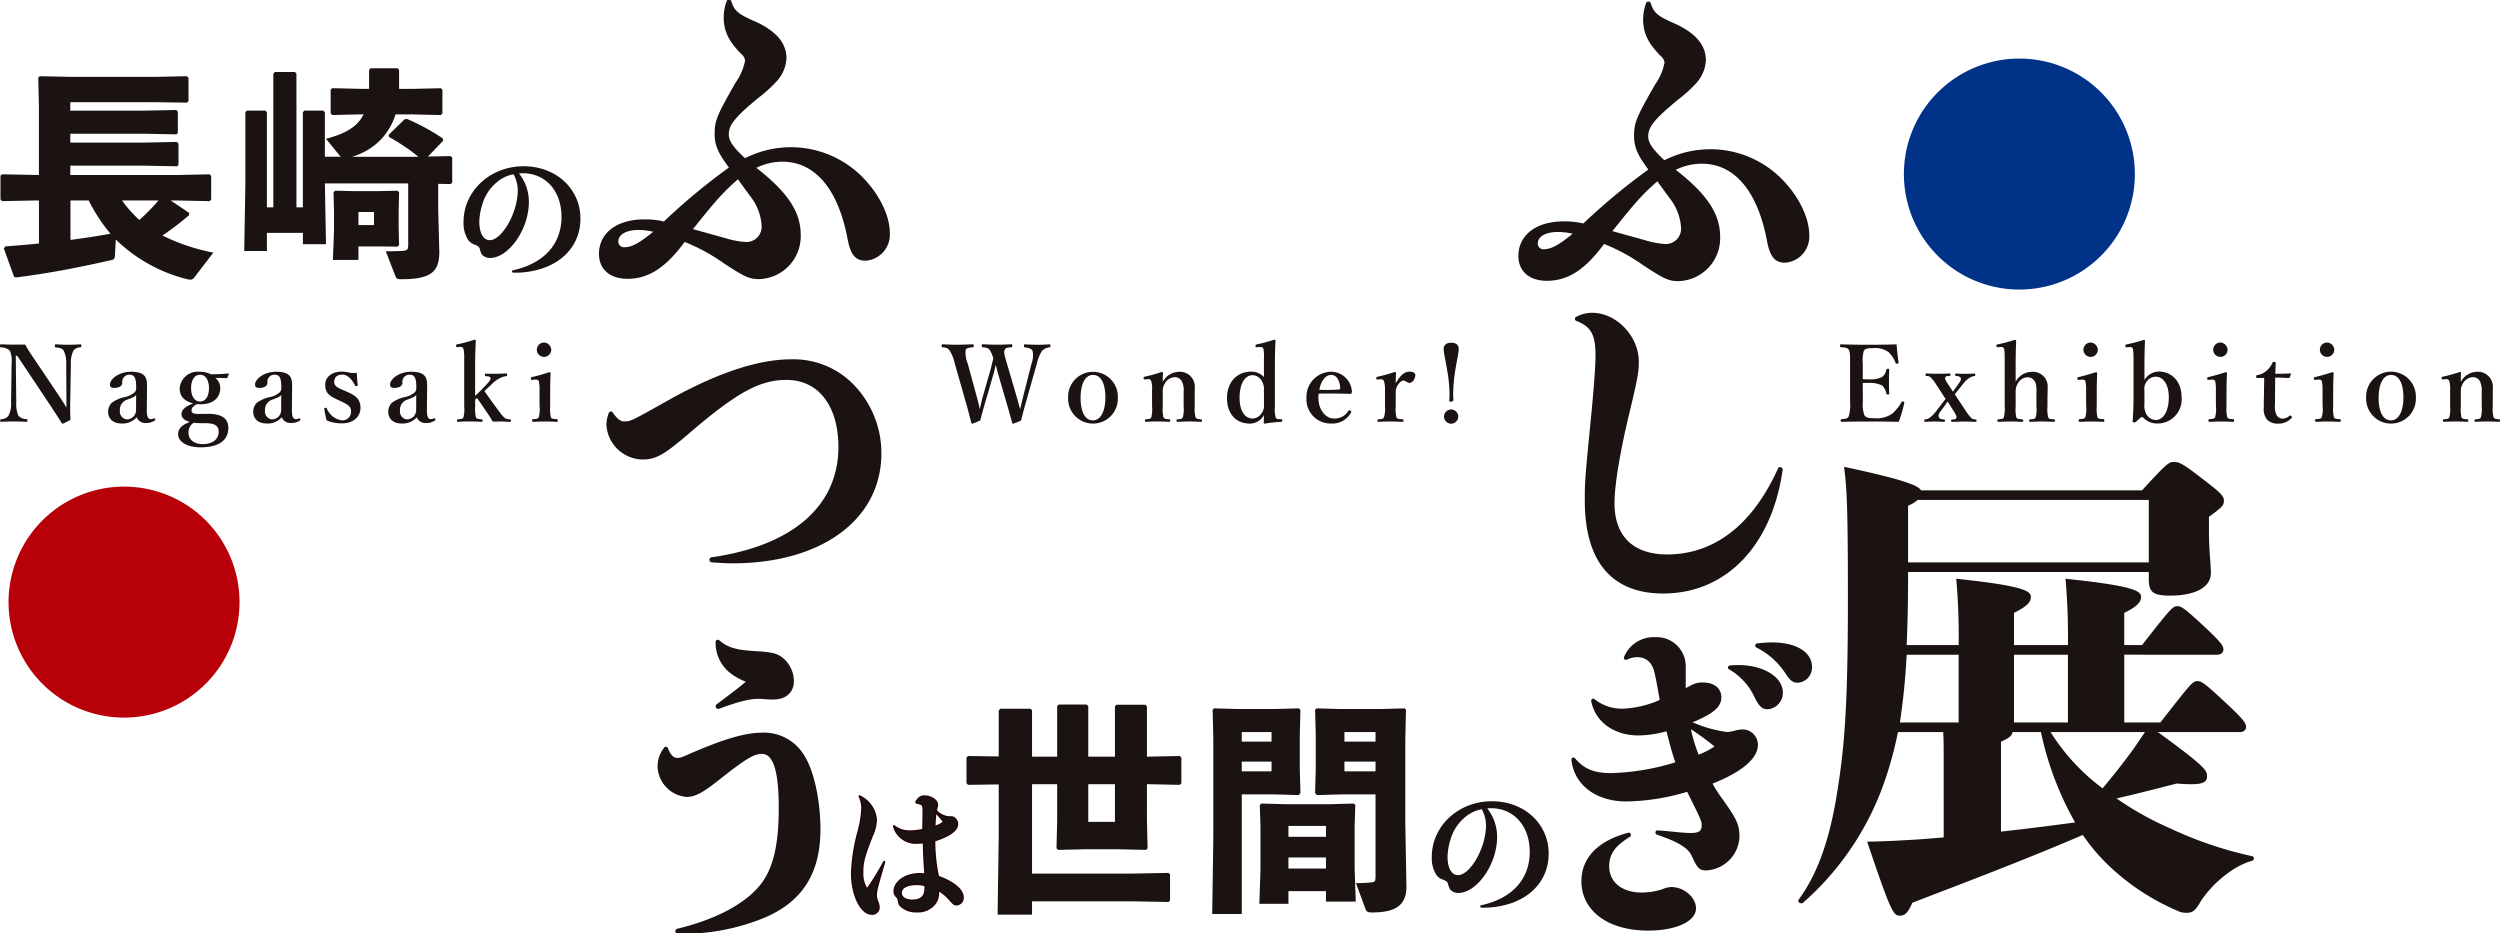 <svg xmlns="http://www.w3.org/2000/svg" xmlns:xlink="http://www.w3.org/1999/xlink" width="375" height="140" viewBox="0 0 375 140"><defs><clipPath id="a"><rect width="375" height="140" fill="none"/></clipPath><clipPath id="c"><rect width="375" height="140"/></clipPath></defs><g id="b" clip-path="url(#c)"><g clip-path="url(#a)"><path d="M36.416,118.182a17.323,17.323,0,1,1-17.322-17.3,17.308,17.308,0,0,1,17.322,17.3" transform="translate(-0.488 -27.887)" fill="#b80009"/><path d="M428.709,29.445a17.323,17.323,0,1,1-17.322-17.3,17.308,17.308,0,0,1,17.322,17.3" transform="translate(-108.479 -3.358)" fill="#003288"/><path d="M28.4,36.635a43.243,43.243,0,0,1-4,3.061,29.75,29.75,0,0,0,7.632,2.562L29.2,45.953a.716.716,0,0,1-.633.365,2.291,2.291,0,0,1-.433-.066A23.394,23.394,0,0,1,17.4,40.295l-.133,2.463c-.033.365-.1.532-.566.632-4.266.965-8.966,1.93-14.265,2.595l-.3-.1L.605,41.626l.233-.3c1.767-.133,3.433-.266,5.033-.433V34.438h-.5l-5.032.1L.1,34.272V30.711l.266-.2,5,.1h.5V20.163l-.1-4.127L6,15.8l4.866.1H23.336l4.7-.1.267.233V19.5l-.2.266L23.436,19.7H10.571v1.265h11l4.9-.1.233.266v3.161l-.2.233-4.933-.1h-11v1.331h11.1l4.9-.1.233.266v3.161l-.2.232-4.933-.1h-11.1v1.4h16.2l4.7-.1.233.233v3.561l-.233.233-4.7-.1H25.635L28.4,36.3Zm-17.8-2.2v5.924c2-.267,4-.567,6-.933a25.686,25.686,0,0,1-3.266-4.991Zm7.732,0a18.17,18.17,0,0,0,2.6,2.928A29.578,29.578,0,0,0,23.8,34.438Z" transform="translate(-0.029 -4.368)" fill="#1a1311"/><path d="M76.681,27.425a29.145,29.145,0,0,0-4.4-2.962l-.067-.333,2.366-2.3.333-.1a32.173,32.173,0,0,1,5.4,2.928l.1.333-2.3,2.4,3.4-.067.234.233v3.727l-.234.233-1.866-.033v3.86l.167,6.356c0,2.995-1.266,4.093-5.7,4.093-.667,0-.733-.1-.9-.5L71.782,41.6c1.366,0,2.133-.033,2.666-.067.567-.1.7-.2.7-.932V31.418h-12.5l.167,9.118H59.35v-1.7h-5.4v2.729h-3.4l.167-9.784V20.737l.233-.234h2.766l.233.234V35.012h.967V14.946l.233-.233h3l.233.233V35.012h.967V20.737l.233-.234h2.833l.233.234v6.688h2.366l-2.2-2.7c2.933-.766,4.733-1.8,5.633-3.661h-.333l-4.366.1-.233-.233v-3.56l.233-.234,4.366.1h1.166V14.38l.233-.233h4.033l.233.233v2.862h1.966l4.3-.1.233.234v3.56l-.233.233-4.366-.1H73.248a9.575,9.575,0,0,1-2.1,3.661,9.877,9.877,0,0,1-4.433,2.7Zm-6.233,5.158,3.1-.067.233.233-.067,2.928v2.4l.067,2.6-.267.233-2.634-.033h-3.2V42.9H63.85l.167-4.392V35.778L63.95,32.75l.233-.233,3.1.067Zm-2.767,5.091h2.334V35.711H67.682Z" transform="translate(-13.916 -3.91)" fill="#1a1311"/><path d="M110.8,42.115c0-3.952-2.417-6.677-5.938-6.677-.229,0-.417.021-.792.042a6.708,6.708,0,0,1,1.6,4.41c0,3.994-2.958,8.258-5.73,8.258a1.482,1.482,0,0,1-1-.374c-.187-.187-.208-.229-.416-.936-.084-.312-.271-.457-.771-.666a1.935,1.935,0,0,1-.959-.645,4.583,4.583,0,0,1-.687-2.663c0-4.576,3.937-8.237,8.9-8.237,4.792,0,8.4,3.328,8.4,7.738,0,3.515-2.187,6.282-5.854,7.426a12.753,12.753,0,0,1-4.1.562c-.062,0-.1-.1-.042-.124,4.708-1.02,7.4-3.973,7.4-8.113m-9.834-5.346a6.844,6.844,0,0,0-2.292,3.495,9.4,9.4,0,0,0-.438,2.559c0,1.768.646,2.891,1.688,2.891,1.917,0,4.313-4.182,4.313-7.572a5.243,5.243,0,0,0-.354-1.872,4.273,4.273,0,0,0-.333-.687,5.275,5.275,0,0,0-2.584,1.186" transform="translate(-26.458 -9.571)" fill="#1a1311"/><path d="M110.8,42.115c0-3.952-2.417-6.677-5.938-6.677-.229,0-.417.021-.792.042a6.708,6.708,0,0,1,1.6,4.41c0,3.994-2.958,8.258-5.73,8.258a1.482,1.482,0,0,1-1-.374c-.187-.187-.208-.229-.416-.936-.084-.312-.271-.457-.771-.666a1.935,1.935,0,0,1-.959-.645,4.583,4.583,0,0,1-.687-2.663c0-4.576,3.937-8.237,8.9-8.237,4.792,0,8.4,3.328,8.4,7.738,0,3.515-2.187,6.282-5.854,7.426a12.753,12.753,0,0,1-4.1.562c-.062,0-.1-.1-.042-.124C108.112,49.209,110.8,46.255,110.8,42.115Zm-9.834-5.346a6.844,6.844,0,0,0-2.292,3.495,9.4,9.4,0,0,0-.438,2.559c0,1.768.646,2.891,1.688,2.891,1.917,0,4.313-4.182,4.313-7.572a5.243,5.243,0,0,0-.354-1.872,4.273,4.273,0,0,0-.333-.687A5.275,5.275,0,0,0,100.966,36.77Z" transform="translate(-26.458 -9.571)" fill="none" stroke="#1a1311" stroke-miterlimit="10" stroke-width="0.235"/><path d="M143.687.308c.486,1.553,1.118,2.087,3.839,3.251,2.916,1.359,4.423,3.057,4.423,5.241a5.257,5.257,0,0,1-1.36,3.251,19.955,19.955,0,0,1-2.722,2.475C144.318,17.438,143.3,18.7,143.3,20.2c0,1.068.632,2.038,2.625,3.882a15.059,15.059,0,0,1,6.9-1.7A14.868,14.868,0,0,1,164.1,27.531c2.089,2.378,3.353,5.192,3.353,7.473a3.676,3.676,0,0,1-3.4,3.931c-1.41,0-2.042-.825-2.479-3.106-1.409-7.522-4.957-11.744-10.011-11.744a9.12,9.12,0,0,0-4.326,1.116c4.86,3.737,6.853,6.648,6.853,10.093a6.205,6.205,0,0,1-6.027,6.405c-1.361,0-2.042-.291-5.2-2.378a28.937,28.937,0,0,0-6.027-3.251c-2.868,3.931-5.395,5.58-8.505,5.58-2.479,0-4.034-1.31-4.034-3.494,0-3.008,2.576-4.949,6.561-4.949a11.7,11.7,0,0,1,3.013.339,94.409,94.409,0,0,1,10.012-8.3c-1.749-2.329-2.236-3.446-2.236-5.1,0-1.941.34-2.717,3.11-7.569a8.72,8.72,0,0,0,1.458-3.4,1.737,1.737,0,0,0-.68-1.213c-1.8-1.844-2.527-3.3-2.527-5.289a6.7,6.7,0,0,1,.437-2.378.138.138,0,0,1,.244,0M130.03,34.325c-2.041,0-3.3.776-3.3,1.989a1.074,1.074,0,0,0,1.166,1.068c1.215,0,2.479-.729,4.811-2.669a10.657,10.657,0,0,0-2.673-.388m7.728.242,5.249,1.456a12.976,12.976,0,0,0,3.159.582,2.529,2.529,0,0,0,2.527-2.717,8.087,8.087,0,0,0-1.555-4.27c-.534-.729-1.264-1.7-2.187-3.009-2.333,2.038-3.256,3.009-7.193,7.959" transform="translate(-34.216 -0.065)" fill="#1a1311"/><path d="M143.687.308c.486,1.553,1.118,2.087,3.839,3.251,2.916,1.359,4.423,3.057,4.423,5.241a5.257,5.257,0,0,1-1.36,3.251,19.955,19.955,0,0,1-2.722,2.475C144.318,17.438,143.3,18.7,143.3,20.2c0,1.068.632,2.038,2.625,3.882a15.059,15.059,0,0,1,6.9-1.7A14.868,14.868,0,0,1,164.1,27.531c2.089,2.378,3.353,5.192,3.353,7.473a3.676,3.676,0,0,1-3.4,3.931c-1.41,0-2.042-.825-2.479-3.106-1.409-7.522-4.957-11.744-10.011-11.744a9.12,9.12,0,0,0-4.326,1.116c4.86,3.737,6.853,6.648,6.853,10.093a6.205,6.205,0,0,1-6.027,6.405c-1.361,0-2.042-.291-5.2-2.378a28.937,28.937,0,0,0-6.027-3.251c-2.868,3.931-5.395,5.58-8.505,5.58-2.479,0-4.034-1.31-4.034-3.494,0-3.008,2.576-4.949,6.561-4.949a11.7,11.7,0,0,1,3.013.339,94.409,94.409,0,0,1,10.012-8.3c-1.749-2.329-2.236-3.446-2.236-5.1,0-1.941.34-2.717,3.11-7.569a8.72,8.72,0,0,0,1.458-3.4,1.737,1.737,0,0,0-.68-1.213c-1.8-1.844-2.527-3.3-2.527-5.289a6.7,6.7,0,0,1,.437-2.378A.138.138,0,0,1,143.687.308ZM130.03,34.325c-2.041,0-3.3.776-3.3,1.989a1.074,1.074,0,0,0,1.166,1.068c1.215,0,2.479-.729,4.811-2.669A10.657,10.657,0,0,0,130.03,34.325Zm7.728.242,5.249,1.456a12.976,12.976,0,0,0,3.159.582,2.529,2.529,0,0,0,2.527-2.717,8.087,8.087,0,0,0-1.555-4.27c-.534-.729-1.264-1.7-2.187-3.009C142.617,28.647,141.694,29.618,137.757,34.567Z" transform="translate(-34.216 -0.065)" fill="none" stroke="#1a1311" stroke-miterlimit="10" stroke-width="0.47"/><path d="M126.372,82.719c.729,1.02,1.263,1.407,1.944,1.407.972,0,1.07-.048,6.853-3.3,7.144-3.979,13.22-6.017,18.177-6.017a12.359,12.359,0,0,1,9.04,3.591,14.521,14.521,0,0,1,4.228,10.287c0,9.754-8.845,16.256-22.113,16.256-.972,0-1.652-.048-3.062-.145-.194-.048-.194-.243-.049-.292,12.3-1.747,19.246-7.813,19.246-16.789,0-6.309-3.11-10.288-8.02-10.288-4.034,0-7.484,1.844-14.628,7.958-3.84,3.3-5.006,3.98-7,3.98a5.291,5.291,0,0,1-5.152-5,4.963,4.963,0,0,1,.34-1.65.1.1,0,0,1,.195,0" transform="translate(-34.641 -20.678)" fill="#1a1311"/><path d="M126.372,82.719c.729,1.02,1.263,1.407,1.944,1.407.972,0,1.07-.048,6.853-3.3,7.144-3.979,13.22-6.017,18.177-6.017a12.359,12.359,0,0,1,9.04,3.591,14.521,14.521,0,0,1,4.228,10.287c0,9.754-8.845,16.256-22.113,16.256-.972,0-1.652-.048-3.062-.145-.194-.048-.194-.243-.049-.292,12.3-1.747,19.246-7.813,19.246-16.789,0-6.309-3.11-10.288-8.02-10.288-4.034,0-7.484,1.844-14.628,7.958-3.84,3.3-5.006,3.98-7,3.98a5.291,5.291,0,0,1-5.152-5,4.963,4.963,0,0,1,.34-1.65A.1.1,0,0,1,126.372,82.719Z" transform="translate(-34.641 -20.678)" fill="none" stroke="#1a1311" stroke-miterlimit="10" stroke-width="0.47"/><path d="M137.551,149.114c.389,1.019.923,1.553,1.6,1.553.535,0,.535,0,2.624-.922,4.812-2.038,7.728-2.863,10.207-2.863a6.8,6.8,0,0,1,6.123,3.493c1.361,2.232,2.285,6.6,2.285,10.773,0,6.454-2.625,10.627-8.165,13.005a31.913,31.913,0,0,1-12.977,2.426.149.149,0,0,1-.049-.291c5.93-1.407,10.6-3.931,12.83-6.988,1.8-2.475,2.576-5.969,2.576-11.4,0-5.677-.875-8.3-2.771-8.3-1.263,0-2.527.776-6.172,3.639-2.673,2.135-3.84,2.815-5.1,2.815a4.49,4.49,0,0,1-4.131-4.416,4.179,4.179,0,0,1,.923-2.572c.049-.1.146-.1.194.048M145.328,133c1.312,1.116,2.673,1.5,5.54,1.65,2.284.145,3.013.292,3.791.825a4.366,4.366,0,0,1,1.749,3.4c0,1.65-1.069,2.572-2.965,2.572-.825,0-1.36-.1-2.138-.1-1.361,0-2.965.388-5.978,1.5a.148.148,0,0,1-.146-.243c1.652-1.261,3.208-2.377,4.714-3.687a8.961,8.961,0,0,1-2.673-1.407,5.55,5.55,0,0,1-2.089-4.465c0-.1.1-.145.194-.048" transform="translate(-37.558 -36.75)" fill="#1a1311"/><path d="M137.551,149.114c.389,1.019.923,1.553,1.6,1.553.535,0,.535,0,2.624-.922,4.812-2.038,7.728-2.863,10.207-2.863a6.8,6.8,0,0,1,6.123,3.493c1.361,2.232,2.285,6.6,2.285,10.773,0,6.454-2.625,10.627-8.165,13.005a31.913,31.913,0,0,1-12.977,2.426.149.149,0,0,1-.049-.291c5.93-1.407,10.6-3.931,12.83-6.988,1.8-2.475,2.576-5.969,2.576-11.4,0-5.677-.875-8.3-2.771-8.3-1.263,0-2.527.776-6.172,3.639-2.673,2.135-3.84,2.815-5.1,2.815a4.49,4.49,0,0,1-4.131-4.416,4.179,4.179,0,0,1,.923-2.572C137.406,148.968,137.5,148.968,137.551,149.114ZM145.328,133c1.312,1.116,2.673,1.5,5.54,1.65,2.284.145,3.013.292,3.791.825a4.366,4.366,0,0,1,1.749,3.4c0,1.65-1.069,2.572-2.965,2.572-.825,0-1.36-.1-2.138-.1-1.361,0-2.965.388-5.978,1.5a.148.148,0,0,1-.146-.243c1.652-1.261,3.208-2.377,4.714-3.687a8.961,8.961,0,0,1-2.673-1.407,5.55,5.55,0,0,1-2.089-4.465C145.133,132.955,145.231,132.907,145.328,133Z" transform="translate(-37.558 -36.75)" fill="none" stroke="#1a1311" stroke-miterlimit="10" stroke-width="0.47"/><path d="M333.988.723c.486,1.553,1.117,2.087,3.839,3.251,2.916,1.359,4.423,3.057,4.423,5.241a5.254,5.254,0,0,1-1.361,3.251,19.882,19.882,0,0,1-2.721,2.475c-3.547,2.912-4.568,4.173-4.568,5.677,0,1.068.631,2.038,2.624,3.882a15.06,15.06,0,0,1,6.9-1.7A14.868,14.868,0,0,1,354.4,27.946c2.089,2.378,3.354,5.192,3.354,7.473a3.677,3.677,0,0,1-3.4,3.931c-1.41,0-2.042-.825-2.479-3.106-1.409-7.522-4.956-11.744-10.011-11.744a9.122,9.122,0,0,0-4.326,1.116c4.86,3.737,6.853,6.648,6.853,10.093a6.205,6.205,0,0,1-6.027,6.405c-1.36,0-2.042-.291-5.2-2.378a28.92,28.92,0,0,0-6.027-3.251c-2.867,3.931-5.395,5.58-8.505,5.58-2.479,0-4.034-1.31-4.034-3.494,0-3.008,2.576-4.949,6.562-4.949a11.7,11.7,0,0,1,3.013.339,94.406,94.406,0,0,1,10.012-8.3c-1.75-2.329-2.236-3.446-2.236-5.1,0-1.941.34-2.717,3.111-7.569a8.72,8.72,0,0,0,1.458-3.4,1.737,1.737,0,0,0-.681-1.213c-1.8-1.844-2.527-3.3-2.527-5.289a6.691,6.691,0,0,1,.438-2.378.138.138,0,0,1,.243,0M320.331,34.74c-2.041,0-3.3.776-3.3,1.989a1.074,1.074,0,0,0,1.167,1.068c1.214,0,2.479-.729,4.811-2.669a10.653,10.653,0,0,0-2.673-.388m7.728.242,5.249,1.456a12.975,12.975,0,0,0,3.159.582,2.53,2.53,0,0,0,2.527-2.717,8.087,8.087,0,0,0-1.555-4.27c-.535-.729-1.264-1.7-2.187-3.009-2.333,2.038-3.256,3.009-7.193,7.959" transform="translate(-86.603 -0.18)" fill="#1a1311"/><path d="M333.988.723c.486,1.553,1.117,2.087,3.839,3.251,2.916,1.359,4.423,3.057,4.423,5.241a5.254,5.254,0,0,1-1.361,3.251,19.882,19.882,0,0,1-2.721,2.475c-3.547,2.912-4.568,4.173-4.568,5.677,0,1.068.631,2.038,2.624,3.882a15.06,15.06,0,0,1,6.9-1.7A14.868,14.868,0,0,1,354.4,27.946c2.089,2.378,3.354,5.192,3.354,7.473a3.677,3.677,0,0,1-3.4,3.931c-1.41,0-2.042-.825-2.479-3.106-1.409-7.522-4.956-11.744-10.011-11.744a9.122,9.122,0,0,0-4.326,1.116c4.86,3.737,6.853,6.648,6.853,10.093a6.205,6.205,0,0,1-6.027,6.405c-1.36,0-2.042-.291-5.2-2.378a28.92,28.92,0,0,0-6.027-3.251c-2.867,3.931-5.395,5.58-8.505,5.58-2.479,0-4.034-1.31-4.034-3.494,0-3.008,2.576-4.949,6.562-4.949a11.7,11.7,0,0,1,3.013.339,94.406,94.406,0,0,1,10.012-8.3c-1.75-2.329-2.236-3.446-2.236-5.1,0-1.941.34-2.717,3.111-7.569a8.72,8.72,0,0,0,1.458-3.4,1.737,1.737,0,0,0-.681-1.213c-1.8-1.844-2.527-3.3-2.527-5.289a6.691,6.691,0,0,1,.438-2.378A.138.138,0,0,1,333.988.723ZM320.331,34.74c-2.041,0-3.3.776-3.3,1.989a1.074,1.074,0,0,0,1.167,1.068c1.214,0,2.479-.729,4.811-2.669A10.653,10.653,0,0,0,320.331,34.74Zm7.728.242,5.249,1.456a12.975,12.975,0,0,0,3.159.582,2.53,2.53,0,0,0,2.527-2.717,8.087,8.087,0,0,0-1.555-4.27c-.535-.729-1.264-1.7-2.187-3.009C332.918,29.062,331.995,30.033,328.058,34.982Z" transform="translate(-86.603 -0.18)" fill="none" stroke="#1a1311" stroke-miterlimit="10" stroke-width="0.47"/><path d="M326.37,65.747a4.824,4.824,0,0,1,2.284-.582c3.5,0,6.756,3.4,6.756,7.085,0,1.6-.195,2.621-1.41,7.667-1.41,5.872-2.236,10.821-2.236,13.587,0,5.046,2.916,7.91,8.117,7.91,7.192,0,13.025-4.513,16.864-13.053.049-.1.243-.048.243.1-1.6,11.307-8.408,18.343-17.69,18.343-7.582,0-11.519-4.708-11.519-13.684,0-2.912,0-2.96,1.021-13.441.339-3.591.583-6.648.583-8.4,0-3.154-.729-4.464-3.013-5.338a.1.1,0,0,1,0-.194" transform="translate(-89.824 -18.013)" fill="#1a1311"/><path d="M326.37,65.747a4.824,4.824,0,0,1,2.284-.582c3.5,0,6.756,3.4,6.756,7.085,0,1.6-.195,2.621-1.41,7.667-1.41,5.872-2.236,10.821-2.236,13.587,0,5.046,2.916,7.91,8.117,7.91,7.192,0,13.025-4.513,16.864-13.053.049-.1.243-.048.243.1-1.6,11.307-8.408,18.343-17.69,18.343-7.582,0-11.519-4.708-11.519-13.684,0-2.912,0-2.96,1.021-13.441.339-3.591.583-6.648.583-8.4,0-3.154-.729-4.464-3.013-5.338A.1.1,0,0,1,326.37,65.747Z" transform="translate(-89.824 -18.013)" fill="none" stroke="#1a1311" stroke-miterlimit="10" stroke-width="0.47"/><path d="M348.7,146.646a4.922,4.922,0,0,0,1.118-.194,4.543,4.543,0,0,1,1.07-.194,2.068,2.068,0,0,1,2.186,2.086c0,1.941-2.479,3.979-6.9,5.678a19.114,19.114,0,0,0,1.555,2.475c2.187,3.057,2.576,3.882,2.576,5.58a5.014,5.014,0,0,1-4.715,4.852c-.923,0-1.166-.194-1.992-2.038-.583-1.262-2.139-2.232-5.346-3.3-.1-.048-.1-.194,0-.194,2.187.145,3.6.389,5.055.389,1.263,0,1.8-.389,1.8-1.31,0-.776,0-.776-2.284-5.386a33.117,33.117,0,0,1-9.234,1.5c-4.423,0-7.631-2.378-8.019-6.017,0-.1.049-.145.146-.048,1.41,1.65,2.965,2.281,5.589,2.281a36.022,36.022,0,0,0,9.915-1.7c-.534-1.553-.778-2.426-1.458-5.1a15.791,15.791,0,0,1-4.374.679c-3.547,0-6.269-1.941-6.852-4.949,0-.1.048-.145.146-.048a6.837,6.837,0,0,0,4.179,1.456,15.24,15.24,0,0,0,5.978-1.407c-.292-1.7-.583-3.349-.778-4.124-.34-1.747-1.361-2.669-2.867-2.669a3.659,3.659,0,0,0-1.6.389c-.1.048-.194,0-.146-.1a4.564,4.564,0,0,1,4.471-2.814,4.115,4.115,0,0,1,4.326,3.979v3.834c1.556-.873,1.847-1.02,2.819-1.02,1.555,0,2.527.777,2.527,1.99,0,1.359-1.166,2.329-4.666,3.737a19.394,19.394,0,0,0,5.783,1.7m-17.933,19.9c0,2.523,2.041,4.173,5.1,4.173a10.127,10.127,0,0,0,3.256-.534,3.59,3.59,0,0,1,1.215-.291c1.749,0,3.451,1.456,3.451,2.96,0,1.8-2.917,3.106-6.951,3.106-5.88,0-9.769-2.863-9.769-7.182,0-3.4,2.431-5.872,6.853-7.036.1-.049.146.145.049.194-2.285,1.407-3.208,2.717-3.208,4.61m16.427-17.954a43.958,43.958,0,0,0-4.277-3.106,24.049,24.049,0,0,0,1.361,4.609,11.579,11.579,0,0,0,2.916-1.5M350.4,136.6c3.6,0,6.415,1.7,6.415,3.882a2.242,2.242,0,0,1-2.042,2.281c-.68,0-1.069-.339-1.7-1.553a9.572,9.572,0,0,0-3.985-4.416c-.1-.048,0-.145.1-.145.535-.048.973-.048,1.215-.048m5.006-3.4c3.5,0,5.783,1.358,5.783,3.445a2.053,2.053,0,0,1-1.9,2.135c-.632,0-.973-.243-1.7-1.359a11.274,11.274,0,0,0-4.374-3.882.1.1,0,0,1,.049-.194,19.7,19.7,0,0,1,2.138-.145" transform="translate(-89.622 -36.605)" fill="#1a1311"/><path d="M348.7,146.646a4.922,4.922,0,0,0,1.118-.194,4.543,4.543,0,0,1,1.07-.194,2.068,2.068,0,0,1,2.186,2.086c0,1.941-2.479,3.979-6.9,5.678a19.114,19.114,0,0,0,1.555,2.475c2.187,3.057,2.576,3.882,2.576,5.58a5.014,5.014,0,0,1-4.715,4.852c-.923,0-1.166-.194-1.992-2.038-.583-1.262-2.139-2.232-5.346-3.3-.1-.048-.1-.194,0-.194,2.187.145,3.6.389,5.055.389,1.263,0,1.8-.389,1.8-1.31,0-.776,0-.776-2.284-5.386a33.117,33.117,0,0,1-9.234,1.5c-4.423,0-7.631-2.378-8.019-6.017,0-.1.049-.145.146-.048,1.41,1.65,2.965,2.281,5.589,2.281a36.022,36.022,0,0,0,9.915-1.7c-.534-1.553-.778-2.426-1.458-5.1a15.791,15.791,0,0,1-4.374.679c-3.547,0-6.269-1.941-6.852-4.949,0-.1.048-.145.146-.048a6.837,6.837,0,0,0,4.179,1.456,15.24,15.24,0,0,0,5.978-1.407c-.292-1.7-.583-3.349-.778-4.124-.34-1.747-1.361-2.669-2.867-2.669a3.659,3.659,0,0,0-1.6.389c-.1.048-.194,0-.146-.1a4.564,4.564,0,0,1,4.471-2.814,4.115,4.115,0,0,1,4.326,3.979v3.834c1.556-.873,1.847-1.02,2.819-1.02,1.555,0,2.527.777,2.527,1.99,0,1.359-1.166,2.329-4.666,3.737A19.394,19.394,0,0,0,348.7,146.646Zm-17.933,19.9c0,2.523,2.041,4.173,5.1,4.173a10.127,10.127,0,0,0,3.256-.534,3.59,3.59,0,0,1,1.215-.291c1.749,0,3.451,1.456,3.451,2.96,0,1.8-2.917,3.106-6.951,3.106-5.88,0-9.769-2.863-9.769-7.182,0-3.4,2.431-5.872,6.853-7.036.1-.049.146.145.049.194C331.688,163.339,330.766,164.649,330.766,166.541Zm16.427-17.954a43.958,43.958,0,0,0-4.277-3.106,24.049,24.049,0,0,0,1.361,4.609A11.579,11.579,0,0,0,347.193,148.587ZM350.4,136.6c3.6,0,6.415,1.7,6.415,3.882a2.242,2.242,0,0,1-2.042,2.281c-.68,0-1.069-.339-1.7-1.553a9.572,9.572,0,0,0-3.985-4.416c-.1-.048,0-.145.1-.145C349.72,136.6,350.158,136.6,350.4,136.6Zm5.006-3.4c3.5,0,5.783,1.358,5.783,3.445a2.053,2.053,0,0,1-1.9,2.135c-.632,0-.973-.243-1.7-1.359a11.274,11.274,0,0,0-4.374-3.882.1.1,0,0,1,.049-.194A19.7,19.7,0,0,1,355.406,133.2Z" transform="translate(-89.622 -36.605)" fill="none" stroke="#1a1311" stroke-miterlimit="10" stroke-width="0.47"/><path d="M177.5,165.043a4.26,4.26,0,0,1,2.458,3.557,6.178,6.178,0,0,1-.583,2.35c-1.229,3.12-1.458,3.973-1.458,5.513A4.3,4.3,0,0,0,178.58,179a36.27,36.27,0,0,0,2.542-4.119.047.047,0,0,1,.083.042c-1.125,3.848-1.25,4.347-1.25,4.993a2.544,2.544,0,0,0,.209.936,2.461,2.461,0,0,1,.208.873,1,1,0,0,1-1.083,1c-1.6,0-3-2.829-3-6.094a26.815,26.815,0,0,1,.959-6.22,15.9,15.9,0,0,0,.583-3.516,4,4,0,0,0-.4-1.789.046.046,0,0,1,.063-.062m11.792,14.332a2.945,2.945,0,0,1-.417,1.664,3.232,3.232,0,0,1-2.833,1.331,3.3,3.3,0,0,1-2.417-.873c-.188-.208-.229-.271-.313-.75a1.031,1.031,0,0,0-.291-.624,1.022,1.022,0,0,1-.354-.79c0-1.478,1.688-2.642,3.834-2.642.25,0,.438.02.791.041-.125-1.643-.208-3.037-.229-4.721a9.215,9.215,0,0,1-.938.062,3.431,3.431,0,0,1-3.541-2.517c-.021-.062.041-.062.083-.041a3.644,3.644,0,0,0,2.438.769,8.738,8.738,0,0,0,1.875-.229c.021-.873.042-2.35.042-2.6,0-1.1-.042-1.186-.9-1.373-.146-.041-.187-.062-.187-.145s.083-.208.25-.4a1.2,1.2,0,0,1,1.02-.5c.979,0,1.917.624,1.917,1.269a2.4,2.4,0,0,1-.062.436c-.042.166-.083.333-.1.458a2.875,2.875,0,0,0,2.126.978.793.793,0,0,1,.77.312,1.076,1.076,0,0,1,.291.728c0,.936-1.146,1.768-3.437,2.517a25.528,25.528,0,0,0,.563,5.367c2.292.811,3.708,2,3.708,3.12a1.019,1.019,0,0,1-.937,1.1c-.354,0-.417-.042-1.1-.791a6.773,6.773,0,0,0-1.646-1.373Zm-3.313-1.1c-1.416,0-2.292.5-2.292,1.289,0,.666.688,1.1,1.688,1.1,1.312,0,1.937-.582,1.937-1.831a2.484,2.484,0,0,0-.021-.4,5.25,5.25,0,0,0-1.312-.166m4.125-9.361a16.021,16.021,0,0,0-1.208-1.415c-.083.707-.1.957-.167,2.1a3.691,3.691,0,0,0,1.375-.687" transform="translate(-48.529 -45.619)" fill="#1a1311"/><path d="M177.5,165.043a4.26,4.26,0,0,1,2.458,3.557,6.178,6.178,0,0,1-.583,2.35c-1.229,3.12-1.458,3.973-1.458,5.513A4.3,4.3,0,0,0,178.58,179a36.27,36.27,0,0,0,2.542-4.119.047.047,0,0,1,.083.042c-1.125,3.848-1.25,4.347-1.25,4.993a2.544,2.544,0,0,0,.209.936,2.461,2.461,0,0,1,.208.873,1,1,0,0,1-1.083,1c-1.6,0-3-2.829-3-6.094a26.815,26.815,0,0,1,.959-6.22,15.9,15.9,0,0,0,.583-3.516,4,4,0,0,0-.4-1.789A.046.046,0,0,1,177.5,165.043Zm11.792,14.332a2.945,2.945,0,0,1-.417,1.664,3.232,3.232,0,0,1-2.833,1.331,3.3,3.3,0,0,1-2.417-.873c-.188-.208-.229-.271-.313-.75a1.031,1.031,0,0,0-.291-.624,1.022,1.022,0,0,1-.354-.79c0-1.478,1.688-2.642,3.834-2.642.25,0,.438.02.791.041-.125-1.643-.208-3.037-.229-4.721a9.215,9.215,0,0,1-.938.062,3.431,3.431,0,0,1-3.541-2.517c-.021-.062.041-.062.083-.041a3.644,3.644,0,0,0,2.438.769,8.738,8.738,0,0,0,1.875-.229c.021-.873.042-2.35.042-2.6,0-1.1-.042-1.186-.9-1.373-.146-.041-.187-.062-.187-.145s.083-.208.25-.4a1.2,1.2,0,0,1,1.02-.5c.979,0,1.917.624,1.917,1.269a2.4,2.4,0,0,1-.062.436c-.042.166-.083.333-.1.458a2.875,2.875,0,0,0,2.126.978.793.793,0,0,1,.77.312,1.076,1.076,0,0,1,.291.728c0,.936-1.146,1.768-3.437,2.517a25.528,25.528,0,0,0,.563,5.367c2.292.811,3.708,2,3.708,3.12a1.019,1.019,0,0,1-.937,1.1c-.354,0-.417-.042-1.1-.791a6.773,6.773,0,0,0-1.646-1.373Zm-3.313-1.1c-1.416,0-2.292.5-2.292,1.289,0,.666.688,1.1,1.688,1.1,1.312,0,1.937-.582,1.937-1.831a2.484,2.484,0,0,0-.021-.4A5.25,5.25,0,0,0,185.976,178.273Zm4.125-9.361a16.021,16.021,0,0,0-1.208-1.415c-.083.707-.1.957-.167,2.1A3.691,3.691,0,0,0,190.1,168.912Z" transform="translate(-48.529 -45.619)" fill="none" stroke="#240407" stroke-miterlimit="10" stroke-width="0.235"/><path d="M200.277,158.1l-.233-.233v-3.86l.233-.233,4.6.067v-6.889l.233-.266h4.533l.233.233v6.955h3.767v-7.587l.233-.233h4.2l.233.233v7.587h4v-7.554l.233-.232h4.332l.234.232v7.554l4.932-.1.233.233v3.86l-.233.233-4.932-.1V163.3l.1,4.326-.233.233-4.232-.1h-4.766l-4.2.1-.233-.233.1-4.16V158h-3.767v13.411h14.965l5.5-.1.233.233v3.894l-.233.232-5.5-.1H209.876v2H204.71l.167-11.647v-7.887Zm18.032,5.557h4V158h-4Z" transform="translate(-55.069 -40.373)" fill="#1a1311"/><path d="M260.37,146.939l3.533-.1.233.233-.1,3.794v5.025l.1,3.66-.267.3-3.533-.1h-5v17.936H250.9l.167-11.314V151.5l-.1-4.426.2-.233,3.566.1ZM259.8,150.4h-4.466v1.431H259.8Zm-4.466,5.891H259.8v-1.464h-4.466Zm7,17.97v1.9H257.97l.167-4.959v-6.822l-.1-3.028.233-.233,3.8.1H268.5l3.633-.1.233.233-.1,3.028v6.489l.166,4.959h-4.466V174.26Zm5.633-9.784h-5.633v1.63h5.633Zm0,4.726h-5.633v1.664h5.633Zm2.166-9.451-3.533.1-.267-.3.1-3.66v-5.025l-.1-3.794.234-.233,3.533.1h6.1l3.566-.1.2.233-.1,4.426v12.579l.167,9.518c0,2.961-1.868,3.86-5.2,3.86-.667,0-.8-.166-.933-.5l-1.433-3.894a22.946,22.946,0,0,0,2.466-.132c.4-.067.467-.2.467-1V159.751ZM275.4,150.4h-4.666v1.431H275.4Zm-4.666,5.891H275.4v-1.464h-4.666Z" transform="translate(-69.069 -40.588)" fill="#1a1311"/><path d="M311.2,173.749c0-3.952-2.417-6.677-5.938-6.677-.228,0-.416.021-.791.042a6.711,6.711,0,0,1,1.6,4.41c0,3.994-2.958,8.258-5.729,8.258a1.481,1.481,0,0,1-1-.374c-.188-.187-.208-.229-.417-.936-.083-.312-.27-.458-.771-.666a1.933,1.933,0,0,1-.958-.645,4.578,4.578,0,0,1-.687-2.663c0-4.576,3.937-8.237,8.9-8.237,4.792,0,8.4,3.328,8.4,7.738,0,3.516-2.187,6.282-5.854,7.426a12.757,12.757,0,0,1-4.1.562c-.063,0-.105-.1-.042-.124,4.709-1.02,7.4-3.973,7.4-8.113m-9.833-5.346a6.845,6.845,0,0,0-2.292,3.495,9.429,9.429,0,0,0-.438,2.559c0,1.768.646,2.891,1.689,2.891,1.916,0,4.312-4.181,4.312-7.572a5.228,5.228,0,0,0-.354-1.872,4.211,4.211,0,0,0-.333-.687,5.276,5.276,0,0,0-2.583,1.186" transform="translate(-81.624 -45.957)" fill="#1a1311"/><path d="M311.2,173.749c0-3.952-2.417-6.677-5.938-6.677-.228,0-.416.021-.791.042a6.711,6.711,0,0,1,1.6,4.41c0,3.994-2.958,8.258-5.729,8.258a1.481,1.481,0,0,1-1-.374c-.188-.187-.208-.229-.417-.936-.083-.312-.27-.458-.771-.666a1.933,1.933,0,0,1-.958-.645,4.578,4.578,0,0,1-.687-2.663c0-4.576,3.937-8.237,8.9-8.237,4.792,0,8.4,3.328,8.4,7.738,0,3.516-2.187,6.282-5.854,7.426a12.757,12.757,0,0,1-4.1.562c-.063,0-.105-.1-.042-.124C308.511,180.843,311.2,177.889,311.2,173.749Zm-9.833-5.346a6.845,6.845,0,0,0-2.292,3.495,9.429,9.429,0,0,0-.438,2.559c0,1.768.646,2.891,1.689,2.891,1.916,0,4.312-4.181,4.312-7.572a5.228,5.228,0,0,0-.354-1.872,4.211,4.211,0,0,0-.333-.687A5.276,5.276,0,0,0,301.365,168.4Z" transform="translate(-81.624 -45.957)" fill="none" stroke="#1a1311" stroke-miterlimit="10" stroke-width="0.235"/><path d="M426.151,136.285c7.221,5.263,7.365,5.768,7.365,6.633,0,1.082-.939,1.37-4.55,1.082-3.393.865-5.848,1.514-9.026,2.234a46.715,46.715,0,0,0,8.16,4.543,57.19,57.19,0,0,0,12.131,4.109c.433.072.433.577,0,.721-3.176.865-6.5,4.037-7.87,6.416-.723,1.226-1.228,1.37-1.95,1.37a2.837,2.837,0,0,1-1.3-.289,34.676,34.676,0,0,1-10.471-6.922,28.636,28.636,0,0,1-3.755-4.47c-8.376,3.6-16.537,6.7-25.563,10.166-.649,1.442-1.083,1.947-1.877,1.947-1.011,0-1.372-.649-4.911-11.1,2.816-.072,4.4-.144,5.488-.216,1.589-.072,3.611-.216,5.993-.433V140.683c0-2.091,0-3.245-.072-4.4h-6.788a55.873,55.873,0,0,1-2.094,7.643,42.955,42.955,0,0,1-12.131,17.952c-.361.289-.939-.144-.649-.5,2.815-3.821,4.549-8.868,5.632-15.285,1.156-6.993,1.734-12.905,1.734-29.632,0-13.843-.144-16.582-.578-19.971,9.1,1.946,11.121,2.812,11.553,3.533h33.145c3.755-4.109,4.044-4.254,4.766-4.254.794,0,1.156.072,4.766,2.884,2.455,1.875,2.744,2.308,2.744,2.884,0,.721-.144.937-2.239,2.451v2.379c0,2.379.29,4.9.29,6.057,0,2.162-2.383,3.388-6.138,3.388-2.744,0-3.177-.648-3.177-2.6v-.937H388.674v.505c0,4.037-.072,7.425-.217,10.454h7.8a96.815,96.815,0,0,0-.361-9.949c10.327,1.081,11.193,1.875,11.193,2.739,0,.793-.649,1.442-2.527,2.38v4.83h8.087a96.814,96.814,0,0,0-.361-9.949c10.471,1.081,11.337,1.875,11.337,2.739,0,.793-.649,1.442-2.527,2.38v4.83h2.672c4.332-5.551,4.622-5.839,5.271-5.839s1.156.36,4.188,3.172c2.455,2.307,2.744,2.812,2.744,3.316s-.362.793-.939.793H421.1v10.166h5.416c4.622-5.912,4.838-6.2,5.561-6.2.649,0,1.154.361,4.549,3.533,2.455,2.307,2.744,2.812,2.744,3.316s-.361.793-.939.793Zm-37.694-11.608a100.308,100.308,0,0,1-1.011,10.166h8.81V124.678Zm36.322-13.843v-9.373H390.118a5.061,5.061,0,0,1-1.444.865v8.507ZM402.61,151.209c3.972-.432,7.871-.937,11.121-1.37a46.9,46.9,0,0,1-5.127-13.554h-4.261c-.072.505-.434.865-1.734,1.442Zm1.95-16.366h8.087V124.678H404.56Zm5.488,1.442a31.017,31.017,0,0,0,7.8,8.436c1.516-1.8,3.177-3.894,4.693-5.984.794-1.154,1.228-1.8,1.66-2.452Z" transform="translate(-102.461 -26.471)" fill="#1a1311"/><path d="M2.363,73.1l.08,6.983a4.213,4.213,0,0,0,.336,2.025,1.7,1.7,0,0,0,1.2.494c.128.016.143.048.143.207S4.088,83,3.961,83c-.607-.032-1.214-.048-1.869-.048S.751,82.971.175,83c-.128,0-.143-.032-.143-.176,0-.159.016-.191.128-.207a1.477,1.477,0,0,0,1.1-.51,3.857,3.857,0,0,0,.4-2.025l.08-5.8a3.857,3.857,0,0,0-.256-1.945,1.864,1.864,0,0,0-1.341-.494C.032,71.826,0,71.795,0,71.6c0-.175.032-.224.143-.224.575.016,1.2.048,1.677.048.463,0,1.165,0,1.948-.017A22.77,22.77,0,0,0,5,73.373L8.655,78.81c.559.845.894,1.339,1.309,2.056V79.049l-.032-4.767a3.959,3.959,0,0,0-.383-1.961c-.192-.334-.7-.431-1.134-.478-.143-.016-.192-.032-.192-.223,0-.208.033-.24.144-.24.511.032,1.229.064,1.852.064.638,0,1.405-.032,1.836-.064.112,0,.143.032.143.224,0,.175-.032.207-.143.223a1.306,1.306,0,0,0-1.039.494,4,4,0,0,0-.383,1.961l-.1,5.787c-.016,1.1,0,1.77.033,2.647-1.022.542-1.086.558-1.166.558a.167.167,0,0,1-.143-.08c-.512-.813-.8-1.275-1.8-2.79l-4.87-7.3Z" transform="translate(0 -19.73)" fill="#1a1311"/><path d="M28.183,82.773c-.016,1.02.208,1.4.575,1.4a.8.8,0,0,0,.463-.111c.064-.032.143-.032.207.08s.064.159-.048.24a2.268,2.268,0,0,1-1.357.366,1.357,1.357,0,0,1-1.357-.861,2.8,2.8,0,0,1-2.236.941c-1.565,0-2.044-.972-2.044-1.69a1.847,1.847,0,0,1,.543-1.419,5.129,5.129,0,0,1,2.044-.877,3.336,3.336,0,0,0,1.246-.575.858.858,0,0,0,.367-.621V79.2c0-1.2-.3-1.69-.958-1.69a1.057,1.057,0,0,0-1.118,1.211c0,.431-.4.766-1.23.766-.495,0-.623-.191-.623-.51,0-.75,1.229-1.913,3.193-1.913,2.348,0,2.38,1.132,2.364,2.376Zm-1.6-2.248c-.159.24-.383.367-1.278.7A1.613,1.613,0,0,0,24.144,82.9a1.193,1.193,0,0,0,1.006,1.308,1.387,1.387,0,0,0,1.421-1.387Z" transform="translate(-6.163 -21.302)" fill="#1a1311"/><path d="M41.3,83.378c2.778-.032,3.1,1.26,3.1,2.137,0,1.291-.767,2.885-4.168,2.885-2.139,0-3.369-.908-3.369-1.929,0-.876.543-1.418,1.773-1.881-.974-.271-1.262-.685-1.262-1.2,0-.653.575-1.1,1.741-1.578-1.182-.319-2.012-.941-2.012-2.248a2.7,2.7,0,0,1,2.938-2.5,3.777,3.777,0,0,1,1.757.383,25.344,25.344,0,0,0,2.571-.127.109.109,0,0,1,.112.111l-.223.494c-.032.064-.064.112-.128.112-.575-.048-1.022-.048-1.676-.048a1.934,1.934,0,0,1,.735,1.514c0,1.371-.975,2.439-2.955,2.439-.191,0-.383-.016-.543-.032-.543.319-.815.558-.815.972,0,.383.367.51.958.51Zm-1.023,1.4c-.336,0-.766-.032-1.086-.064a1.859,1.859,0,0,0-.336.287,1.767,1.767,0,0,0-.431,1.243c0,.973.831,1.674,2.14,1.674,1.5,0,2.379-.749,2.379-1.817,0-.67-.208-1.323-2.028-1.323ZM38.811,79.52c0,1.211.511,2.009,1.357,2.009.815,0,1.326-.781,1.326-2.009,0-1.2-.511-2.009-1.326-2.009-.878,0-1.357.845-1.357,2.009" transform="translate(-10.148 -21.302)" fill="#1a1311"/><path d="M58.216,82.773c-.016,1.02.208,1.4.575,1.4a.8.8,0,0,0,.463-.111c.064-.032.143-.032.207.08s.064.159-.048.24a2.268,2.268,0,0,1-1.357.366,1.357,1.357,0,0,1-1.357-.861,2.8,2.8,0,0,1-2.236.941c-1.565,0-2.044-.972-2.044-1.69a1.847,1.847,0,0,1,.543-1.419,5.129,5.129,0,0,1,2.044-.877,3.336,3.336,0,0,0,1.246-.575.858.858,0,0,0,.367-.621V79.2c0-1.2-.3-1.69-.958-1.69a1.057,1.057,0,0,0-1.118,1.211c0,.431-.4.766-1.23.766-.495,0-.623-.191-.623-.51,0-.75,1.229-1.913,3.193-1.913,2.348,0,2.38,1.132,2.364,2.376Zm-1.6-2.248c-.159.24-.383.367-1.278.7A1.613,1.613,0,0,0,54.177,82.9a1.193,1.193,0,0,0,1.006,1.308A1.387,1.387,0,0,0,56.6,82.82Z" transform="translate(-14.43 -21.302)" fill="#1a1311"/><path d="M69.113,81.252c-1.165-.542-1.852-.925-1.852-2.3,0-.893.75-1.913,2.523-1.913a5.724,5.724,0,0,1,1.15.159,3.264,3.264,0,0,0,1.054.017c.032.558.08,1.323.144,1.849,0,.1-.032.128-.175.144a.183.183,0,0,1-.24-.112c-.43-.877-1.1-1.61-1.868-1.61-.894,0-1.246.478-1.246,1.132,0,.446.351.781,1.2,1.132l.559.239c1.389.606,2.187,1.085,2.187,2.5,0,1.1-.831,2.312-2.81,2.312a5.751,5.751,0,0,1-2.268-.446,12.906,12.906,0,0,1-.351-1.738c0-.111.016-.127.159-.143.16-.016.175-.016.223.1a2.868,2.868,0,0,0,2.236,1.769,1.283,1.283,0,0,0,1.389-1.419c0-.685-.543-.972-1.469-1.418Z" transform="translate(-18.476 -21.296)" fill="#1a1311"/><path d="M86.156,82.773c-.017,1.02.207,1.4.575,1.4a.8.8,0,0,0,.463-.111c.064-.032.143-.032.207.08s.064.159-.048.24A2.268,2.268,0,0,1,86,84.749a1.357,1.357,0,0,1-1.357-.861,2.8,2.8,0,0,1-2.236.941c-1.565,0-2.044-.972-2.044-1.69a1.847,1.847,0,0,1,.543-1.419,5.129,5.129,0,0,1,2.044-.877,3.336,3.336,0,0,0,1.246-.575.858.858,0,0,0,.367-.621V79.2c0-1.2-.3-1.69-.958-1.69a1.057,1.057,0,0,0-1.118,1.211c0,.431-.4.766-1.23.766-.495,0-.623-.191-.623-.51,0-.75,1.229-1.913,3.193-1.913,2.348,0,2.38,1.132,2.364,2.376Zm-1.6-2.248c-.159.24-.383.367-1.278.7A1.613,1.613,0,0,0,82.116,82.9a1.193,1.193,0,0,0,1.006,1.308,1.387,1.387,0,0,0,1.421-1.387Z" transform="translate(-22.121 -21.302)" fill="#1a1311"/><path d="M97.251,78.845c.287-.255.511-.478.846-.813l.83-.86c.5-.527.7-.814.623-1.053-.065-.191-.383-.207-.7-.223-.1,0-.128-.017-.128-.208,0-.143.032-.175.128-.175.511.016,1.1.016,1.6.016.479,0,1.022-.032,1.469-.048.1,0,.128.032.128.191,0,.175-.032.207-.112.207a2.787,2.787,0,0,0-.99.319,4.684,4.684,0,0,0-1.278.973l-.719.669c-.143.143-.159.159-.3.287.767,1.1,1.66,2.344,2.411,3.316a3.546,3.546,0,0,0,.686.75,1.454,1.454,0,0,0,.751.175c.112.017.128.033.128.192,0,.143-.016.175-.159.175-.4,0-.91-.048-1.278-.048-.415,0-.894,0-1.293.016-.16-.287-.288-.494-.447-.75-.735-1.084-1.182-1.769-1.916-2.79l-.272.24v.988a5.532,5.532,0,0,0,.112,1.674c.1.239.367.255.862.3.112.017.143.048.143.192s-.032.175-.143.175c-.607-.032-1.166-.048-1.709-.048-.559,0-1.261.016-1.836.048-.128,0-.16-.032-.16-.175s.032-.175.144-.192c.462-.048.718-.048.83-.3a5.019,5.019,0,0,0,.112-1.658V73.185a6.043,6.043,0,0,0-.1-1.355.463.463,0,0,0-.527-.335l-.367.032c-.175.016-.207,0-.223-.175s0-.208.175-.24a20.475,20.475,0,0,0,2.587-.7c.1,0,.191.048.191.128-.048,1.179-.1,2.391-.1,3.905Z" transform="translate(-25.983 -19.463)" fill="#1a1311"/><path d="M111.177,78.244a7.343,7.343,0,0,0-.08-1.355c-.08-.255-.239-.351-.591-.318l-.415.032c-.159.016-.191.016-.207-.175s0-.208.175-.24c.623-.144,1.836-.478,2.587-.734a.169.169,0,0,1,.191.16c-.048,1.164-.064,2.056-.064,2.822v2.088a5.665,5.665,0,0,0,.112,1.706c.128.239.4.239.91.271.1.016.112.064.112.208,0,.159-.016.191-.112.191-.575-.016-1.229-.048-1.773-.048-.527,0-1.262.032-1.8.048-.128,0-.159-.032-.159-.191,0-.143.032-.208.143-.208.464-.032.719-.048.846-.271a4.354,4.354,0,0,0,.128-1.706Zm1.756-6.17a1.078,1.078,0,1,1-1.054-1.068,1.135,1.135,0,0,1,1.054,1.068" transform="translate(-30.248 -19.627)" fill="#1a1311"/><path d="M206.142,79.208c.24.829.383,1.387.527,1.9.144-.526.256-1.1.479-1.977l1.23-4.847a3.441,3.441,0,0,0,.159-1.929c-.159-.319-.575-.446-1.149-.526-.112,0-.143-.017-.143-.224,0-.191.031-.223.143-.223.575.032,1.389.064,2.012.064.607,0,1.15-.032,1.677-.064.112,0,.143.032.143.223,0,.207-.048.224-.159.224a1.856,1.856,0,0,0-1.118.542,6.246,6.246,0,0,0-.766,1.913l-1.613,5.692c-.447,1.562-.527,1.993-.75,2.822a7.8,7.8,0,0,1-1.214.494c-.048,0-.1-.032-.112-.111-.256-.925-.495-1.8-.878-3.109L203.4,75.923c-.175-.59-.271-1.052-.383-1.483-.1.446-.192.877-.351,1.435l-1.2,4.114c-.463,1.578-.559,1.993-.766,2.79a8.359,8.359,0,0,1-1.214.51c-.064,0-.1-.032-.128-.111-.256-1-.479-1.865-.831-3.109L196.881,74.3A6.557,6.557,0,0,0,196.1,72.3c-.239-.3-.4-.414-1.054-.478-.112,0-.144-.017-.144-.208,0-.207.032-.239.144-.239.734.032,1.4.064,2.123.064.686,0,1.709-.032,2.4-.064.112,0,.144.032.144.223,0,.207-.048.224-.16.224-.559.064-.91.08-1.054.415a4.247,4.247,0,0,0,.32,2.056l1.341,4.91c.24.893.351,1.371.463,1.881.144-.51.208-1.02.464-1.9l1.054-3.7c.287-.988.351-1.4.511-1.993a4.628,4.628,0,0,0-.527-1.243c-.256-.319-.447-.367-1.054-.431-.128,0-.159-.033-.159-.224s.016-.223.159-.223c.719.032,1.47.064,2.172.064.718,0,1.389-.032,2.107-.064.128,0,.144.032.144.223s-.032.224-.16.224c-.638.064-.846.08-.99.415-.159.35,0,.829.351,2.041Z" transform="translate(-53.653 -19.73)" fill="#1a1311"/><path d="M228.535,80.955a3.731,3.731,0,1,1-7.457.032,3.732,3.732,0,1,1,7.457-.032m-5.588,0c0,1.993.591,3.4,1.852,3.4,1.229,0,1.868-1.514,1.868-3.4,0-2.025-.591-3.412-1.868-3.412-1.23,0-1.852,1.5-1.852,3.412" transform="translate(-60.859 -21.302)" fill="#1a1311"/><path d="M236.923,78.213c-.16.016-.208,0-.224-.175s.016-.208.192-.24a21.537,21.537,0,0,0,2.523-.7c.1,0,.191.064.191.127-.032.446-.032.941-.032,1.355a2.851,2.851,0,0,1,2.475-1.514,2.238,2.238,0,0,1,2.331,2.279c0,.59-.015,1.387-.015,1.77v1.1a5.268,5.268,0,0,0,.127,1.69c.112.24.367.255.831.3.1.016.128.048.128.191s-.017.176-.128.176c-.591-.016-1.2-.048-1.741-.048-.559,0-1.214.032-1.82.048-.112,0-.128-.032-.128-.176,0-.159.032-.191.128-.191.431-.032.686-.048.815-.3a4.969,4.969,0,0,0,.128-1.69V80.046a2.986,2.986,0,0,0-.191-1.371,1.174,1.174,0,0,0-1.166-.8,1.78,1.78,0,0,0-1.437.908,2.084,2.084,0,0,0-.336,1.276v2.153a5.719,5.719,0,0,0,.1,1.69c.128.255.383.255.878.3.112.016.143.032.143.191s-.032.176-.143.176c-.559-.016-1.181-.048-1.708-.048-.575,0-1.23.032-1.836.048-.1,0-.112-.032-.112-.176,0-.159.032-.175.112-.191.463-.048.719-.048.846-.3a5.107,5.107,0,0,0,.112-1.69v-2.36a4.3,4.3,0,0,0-.112-1.339.416.416,0,0,0-.494-.335Z" transform="translate(-65.158 -21.302)" fill="#1a1311"/><path d="M259.5,73.2a6.6,6.6,0,0,0-.065-1.371c-.064-.255-.3-.335-.575-.319l-.383.032c-.192.016-.224.016-.24-.175s.032-.208.191-.24a24.779,24.779,0,0,0,2.619-.717c.08.016.191.08.191.159-.064,1.1-.095,2.328-.095,3.874v5.979a4.94,4.94,0,0,0,.112,1.658c.112.24.287.24.494.255l.367.016c.112,0,.144.032.144.175,0,.16-.032.192-.144.208a24.035,24.035,0,0,0-2.491.271c-.112,0-.159-.048-.159-.191.016-.383.032-.685.032-1.085a2.425,2.425,0,0,1-2.092,1.276c-2.187,0-3.449-1.578-3.449-3.826,0-2.312,1.405-3.97,3.656-3.97a2.56,2.56,0,0,1,1.885.813Zm0,4.847a2.391,2.391,0,0,0-.3-1.4,1.647,1.647,0,0,0-1.373-.909c-1.246,0-1.981,1.371-1.981,3.38s.8,3.124,1.964,3.124a1.706,1.706,0,0,0,1.373-.844,1.873,1.873,0,0,0,.32-1.292Z" transform="translate(-69.909 -19.463)" fill="#1a1311"/><path d="M272.2,80.923c0,2.1,1.294,3.156,2.283,3.156a2.45,2.45,0,0,0,2.221-1.148.193.193,0,0,1,.159-.08.281.281,0,0,1,.143.064c.065.048.128.111.128.159a.5.5,0,0,1-.08.176,3.168,3.168,0,0,1-2.954,1.578A3.608,3.608,0,0,1,270.413,81a3.761,3.761,0,0,1,3.7-3.938,3.15,3.15,0,0,1,3.113,2.966.343.343,0,0,1-.08.271c-.08.1-.144.08-.239.08-1.613-.048-3.226-.064-4.647-.032a2.384,2.384,0,0,0-.064.575m3.129-1.2c.128-.016.144-.111.144-.255-.047-.892-.431-1.929-1.357-1.929-.862,0-1.533.925-1.773,2.232a26.7,26.7,0,0,0,2.986-.048" transform="translate(-74.44 -21.302)" fill="#1a1311"/><path d="M285.091,78.222c-.175.016-.207,0-.224-.175s.017-.207.192-.24a22.5,22.5,0,0,0,2.555-.717c.112,0,.208.064.208.143-.016.446-.048.925-.048,1.562.479-.86,1.149-1.753,2.06-1.753.543,0,.878.207.878.494,0,.637-.479,1.2-.862,1.2-.352,0-.575-.35-.894-.35-.191,0-.415.08-.734.478a2.053,2.053,0,0,0-.447,1.4v1.946a5.4,5.4,0,0,0,.112,1.69c.128.255.383.255.942.3.1,0,.112.032.112.207,0,.144-.032.16-.112.16-.607-.016-1.277-.048-1.8-.048-.543,0-1.278.032-1.868.048-.1,0-.128-.016-.128-.16,0-.175.032-.191.128-.207.478-.048.734-.048.846-.3a4.365,4.365,0,0,0,.16-1.69v-2.36a4.62,4.62,0,0,0-.128-1.308.455.455,0,0,0-.543-.351Z" transform="translate(-78.418 -21.296)" fill="#1a1311"/><path d="M301.068,72.007c0,.526-.336,1.993-.5,3.077a24.049,24.049,0,0,0-.336,3.588,8.517,8.517,0,0,0,.048.957c0,.127-.175.271-.478.271a.164.164,0,0,1-.16-.176,8.312,8.312,0,0,0,.048-.957,21.951,21.951,0,0,0-.352-3.571c-.159-1.021-.527-2.647-.527-3.189,0-.559.32-.957,1.134-.957.8,0,1.118.382,1.118.957M301,82.13a1.1,1.1,0,0,1-1.07,1.068,1.09,1.09,0,0,1-1.07-1.068,1.069,1.069,0,0,1,1.07-1.068A1.08,1.08,0,0,1,301,82.13" transform="translate(-82.259 -19.639)" fill="#1a1311"/><path d="M384.27,80.069A4.615,4.615,0,0,0,384.493,82c.255.431.831.462,1.533.462a3.962,3.962,0,0,0,2.747-.765,6.493,6.493,0,0,0,1.278-1.627c.048-.111.1-.159.255-.111.208.064.192.127.175.223a19.663,19.663,0,0,1-.83,2.822c-1.405-.032-2.874-.048-4.2-.048-1.405,0-2.938.016-4.359.048-.112,0-.144-.032-.144-.191s.032-.192.144-.208c.607-.063.878-.08,1.054-.414a5.507,5.507,0,0,0,.207-2.121V74.282c0-1.53-.015-1.738-.191-2.088-.159-.3-.495-.319-1.166-.383-.112-.016-.143-.032-.143-.207,0-.191.032-.223.143-.223,1.406.048,2.875.064,4.232.064,1.31,0,2.715-.016,4.1-.064.064.813.176,1.881.3,2.71.016.1-.016.16-.176.192-.175.016-.239-.016-.271-.111a4.175,4.175,0,0,0-1.086-1.643,3.49,3.49,0,0,0-2.4-.574c-.575,0-1.07.032-1.277.4a5.161,5.161,0,0,0-.159,1.929v2.328c.256.016.623.016.894.016a3.967,3.967,0,0,0,2.013-.351,1.716,1.716,0,0,0,.623-1.084c.016-.1.049-.143.239-.143.175,0,.192.047.192.159-.017.574-.032,1.132-.032,1.674,0,.59.015,1.276.032,1.849,0,.128-.017.176-.192.176s-.207-.048-.239-.16a2.107,2.107,0,0,0-.639-1.2,4.257,4.257,0,0,0-2-.383c-.271,0-.638,0-.894.016Z" transform="translate(-104.842 -19.73)" fill="#1a1311"/><path d="M401.795,81.626a3.353,3.353,0,0,0-.287.4l-.862,1.18c-.3.446-.239.637-.144.844.112.208.479.255.734.271.112,0,.144.016.144.175s-.032.175-.144.175c-.447-.015-1.022-.047-1.469-.047s-.926.032-1.341.047c-.112,0-.144-.015-.144-.191,0-.143.032-.175.144-.175a1.326,1.326,0,0,0,.766-.319,5.426,5.426,0,0,0,.942-1l.99-1.292c.175-.223.207-.271.352-.446L400.15,79.2a6.183,6.183,0,0,0-.878-1.164.865.865,0,0,0-.655-.239c-.112,0-.143-.032-.143-.191s.032-.192.143-.192c.559.033,1.038.048,1.565.048.559,0,1.31-.016,1.884-.048.112,0,.143.033.143.176,0,.159-.032.175-.143.191-.4.048-.543.032-.623.224-.112.207.032.446.351.94l.783,1.2a2.5,2.5,0,0,0,.224-.3l.734-1.036c.271-.4.271-.526.207-.717-.048-.192-.351-.271-.67-.3-.128-.016-.16-.032-.16-.191s.032-.176.143-.176c.415.033.958.048,1.357.048.431,0,1.006-.016,1.405-.048.1,0,.112.033.112.192s-.015.175-.112.191a1.859,1.859,0,0,0-.782.287,4.127,4.127,0,0,0-.991.957l-.862,1.084c-.191.239-.223.287-.319.415l1.5,2.264a9.084,9.084,0,0,0,.91,1.227.892.892,0,0,0,.7.271c.128.016.144.048.144.175,0,.16-.017.191-.144.191-.559-.015-1.07-.047-1.629-.047-.478,0-1.293.032-1.9.047-.1,0-.128-.015-.128-.175,0-.143.031-.175.128-.175.447-.016.607-.048.655-.287.047-.175-.064-.431-.367-.909Z" transform="translate(-109.64 -21.399)" fill="#1a1311"/><path d="M416.1,76.73a2.77,2.77,0,0,1,2.411-1.483,2.2,2.2,0,0,1,2.394,2.264c0,.877-.032,1.387-.032,1.8V80.4a4.967,4.967,0,0,0,.112,1.674c.1.255.4.255.878.3.1.016.128.048.128.191,0,.16-.032.176-.144.176-.607-.016-1.246-.048-1.773-.048-.591,0-1.2.032-1.788.048-.128,0-.16-.016-.16-.176s.033-.175.144-.191c.463-.048.718-.048.831-.3a4.689,4.689,0,0,0,.112-1.674V78.229a3.664,3.664,0,0,0-.143-1.355,1.25,1.25,0,0,0-1.215-.813,1.7,1.7,0,0,0-1.421.909,2.247,2.247,0,0,0-.335,1.275V80.4a5.72,5.72,0,0,0,.095,1.674c.1.224.351.255.879.3.128.016.159.032.159.175,0,.16-.031.192-.159.192-.592-.016-1.167-.048-1.693-.048-.575,0-1.278.032-1.9.048-.1,0-.129-.032-.129-.192,0-.127.033-.159.129-.175.494-.048.734-.048.846-.3a4.992,4.992,0,0,0,.127-1.674V73.191a8.889,8.889,0,0,0-.063-1.291.437.437,0,0,0-.528-.383l-.447.032c-.159.016-.175,0-.191-.191-.016-.175,0-.191.159-.224a25.2,25.2,0,0,0,2.634-.7c.065,0,.159.08.159.127-.048,1.18-.079,2.344-.079,3.89Z" transform="translate(-113.751 -19.469)" fill="#1a1311"/><path d="M431.282,78.244a7.356,7.356,0,0,0-.08-1.355c-.08-.255-.239-.351-.591-.318l-.415.032c-.16.016-.192.016-.208-.175s0-.208.175-.24c.623-.144,1.836-.478,2.588-.734a.169.169,0,0,1,.191.16c-.047,1.164-.064,2.056-.064,2.822v2.088a5.631,5.631,0,0,0,.112,1.706c.127.239.4.239.91.271.1.016.112.064.112.208,0,.159-.017.191-.112.191-.575-.016-1.229-.048-1.772-.048-.527,0-1.262.032-1.8.048-.128,0-.16-.032-.16-.191,0-.143.033-.208.144-.208.463-.032.719-.048.846-.271a4.354,4.354,0,0,0,.128-1.706Zm1.757-6.17a1.078,1.078,0,1,1-1.054-1.068,1.135,1.135,0,0,1,1.054,1.068" transform="translate(-118.367 -19.627)" fill="#1a1311"/><path d="M442.764,76.481a2.569,2.569,0,0,1,2.124-1.276c2.059,0,3.448,1.579,3.448,3.858A3.614,3.614,0,0,1,444.68,83a2.839,2.839,0,0,1-2.108-.893.311.311,0,0,0-.367,0l-.7.622a.4.4,0,0,1-.32.1c-.175,0-.207-.032-.191-.144.08-1.148.128-2.009.128-3.523V73.228a7.773,7.773,0,0,0-.08-1.371c-.064-.271-.255-.334-.527-.319l-.4.033c-.159.016-.191,0-.207-.192-.017-.175.016-.191.143-.239a21.349,21.349,0,0,0,2.618-.686c.1,0,.176.064.176.128-.048,1.1-.08,2.343-.08,3.906Zm0,3.619A2.518,2.518,0,0,0,443,81.5a1.66,1.66,0,0,0,1.453.973c1.182,0,1.965-1.387,1.965-3.4,0-1.993-.878-3.093-1.965-3.093a1.712,1.712,0,0,0-1.421.813,1.87,1.87,0,0,0-.271,1.243Z" transform="translate(-121.097 -19.475)" fill="#1a1311"/><path d="M458.142,78.244a7.353,7.353,0,0,0-.08-1.355c-.08-.255-.239-.351-.591-.318l-.415.032c-.16.016-.192.016-.208-.175s0-.208.175-.24c.623-.144,1.836-.478,2.588-.734a.169.169,0,0,1,.191.16c-.047,1.164-.064,2.056-.064,2.822v2.088a5.63,5.63,0,0,0,.112,1.706c.127.239.4.239.91.271.1.016.112.064.112.208,0,.159-.017.191-.112.191-.575-.016-1.229-.048-1.772-.048-.527,0-1.262.032-1.8.048-.128,0-.16-.032-.16-.191,0-.143.033-.208.144-.208.463-.032.719-.048.846-.271a4.354,4.354,0,0,0,.128-1.706Zm1.757-6.17a1.078,1.078,0,1,1-1.054-1.068,1.135,1.135,0,0,1,1.054,1.068" transform="translate(-125.761 -19.627)" fill="#1a1311"/><path d="M467.161,77.439c-.143,0-.175-.032-.175-.224,0-.159.015-.207.191-.223a2.715,2.715,0,0,0,1.406-.685,3.573,3.573,0,0,0,.83-1.132c.049-.127.1-.159.272-.159.191,0,.224.048.224.159-.016.526-.048,1.132-.048,1.627.718,0,1.6-.016,2.268-.048.063,0,.08.048.063.112l-.175.462a.158.158,0,0,1-.159.111c-.591-.032-1.341-.064-2.028-.064l-.032,4.081a2.744,2.744,0,0,0,.3,1.643,1.071,1.071,0,0,0,.862.431,1.577,1.577,0,0,0,1.022-.431c.08-.064.159-.048.256.048s.159.175.032.3a2.546,2.546,0,0,1-1.932.829,2.263,2.263,0,0,1-1.677-.542,2.408,2.408,0,0,1-.543-1.786c0-.765.016-1.483.032-2.248l.032-2.279Z" transform="translate(-128.553 -20.736)" fill="#1a1311"/><path d="M480.22,78.244a7.358,7.358,0,0,0-.08-1.355c-.08-.255-.239-.351-.591-.318l-.415.032c-.16.016-.192.016-.208-.175s0-.208.175-.24c.623-.144,1.836-.478,2.587-.734.112,0,.191.064.191.16-.047,1.164-.064,2.056-.064,2.822v2.088a5.628,5.628,0,0,0,.112,1.706c.127.239.4.239.91.271.1.016.112.064.112.208,0,.159-.017.191-.112.191-.575-.016-1.229-.048-1.772-.048-.527,0-1.262.032-1.8.048-.128,0-.16-.032-.16-.191,0-.143.033-.208.144-.208.463-.032.719-.048.846-.271a4.354,4.354,0,0,0,.128-1.706Zm1.757-6.17a1.078,1.078,0,1,1-1.054-1.068,1.135,1.135,0,0,1,1.054,1.068" transform="translate(-131.839 -19.627)" fill="#1a1311"/><path d="M497.2,80.955a3.731,3.731,0,1,1-7.457.032,3.733,3.733,0,1,1,7.457-.032m-5.589,0c0,1.993.591,3.4,1.852,3.4,1.229,0,1.868-1.514,1.868-3.4,0-2.025-.591-3.412-1.868-3.412-1.23,0-1.852,1.5-1.852,3.412" transform="translate(-134.819 -21.302)" fill="#1a1311"/><path d="M505.591,78.213c-.16.016-.208,0-.224-.175s.016-.208.192-.24a21.54,21.54,0,0,0,2.523-.7c.1,0,.191.064.191.127-.032.446-.032.941-.032,1.355a2.851,2.851,0,0,1,2.475-1.514,2.237,2.237,0,0,1,2.331,2.279c0,.59-.015,1.387-.015,1.77v1.1a5.267,5.267,0,0,0,.127,1.69c.112.24.367.255.831.3.1.016.128.048.128.191s-.016.176-.128.176c-.591-.016-1.2-.048-1.741-.048-.559,0-1.213.032-1.82.048-.112,0-.128-.032-.128-.176,0-.159.032-.191.128-.191.431-.032.686-.048.815-.3a4.971,4.971,0,0,0,.128-1.69V80.046a2.986,2.986,0,0,0-.191-1.371,1.174,1.174,0,0,0-1.165-.8,1.78,1.78,0,0,0-1.438.908,2.084,2.084,0,0,0-.336,1.276v2.153a5.69,5.69,0,0,0,.1,1.69c.128.255.383.255.878.3.112.016.144.032.144.191s-.032.176-.144.176c-.559-.016-1.181-.048-1.708-.048-.575,0-1.23.032-1.837.048-.095,0-.111-.032-.111-.176,0-.159.032-.175.111-.191.464-.048.72-.048.846-.3a5.106,5.106,0,0,0,.112-1.69v-2.36a4.3,4.3,0,0,0-.112-1.339.416.416,0,0,0-.494-.335Z" transform="translate(-139.118 -21.302)" fill="#1a1311"/></g></g></svg>